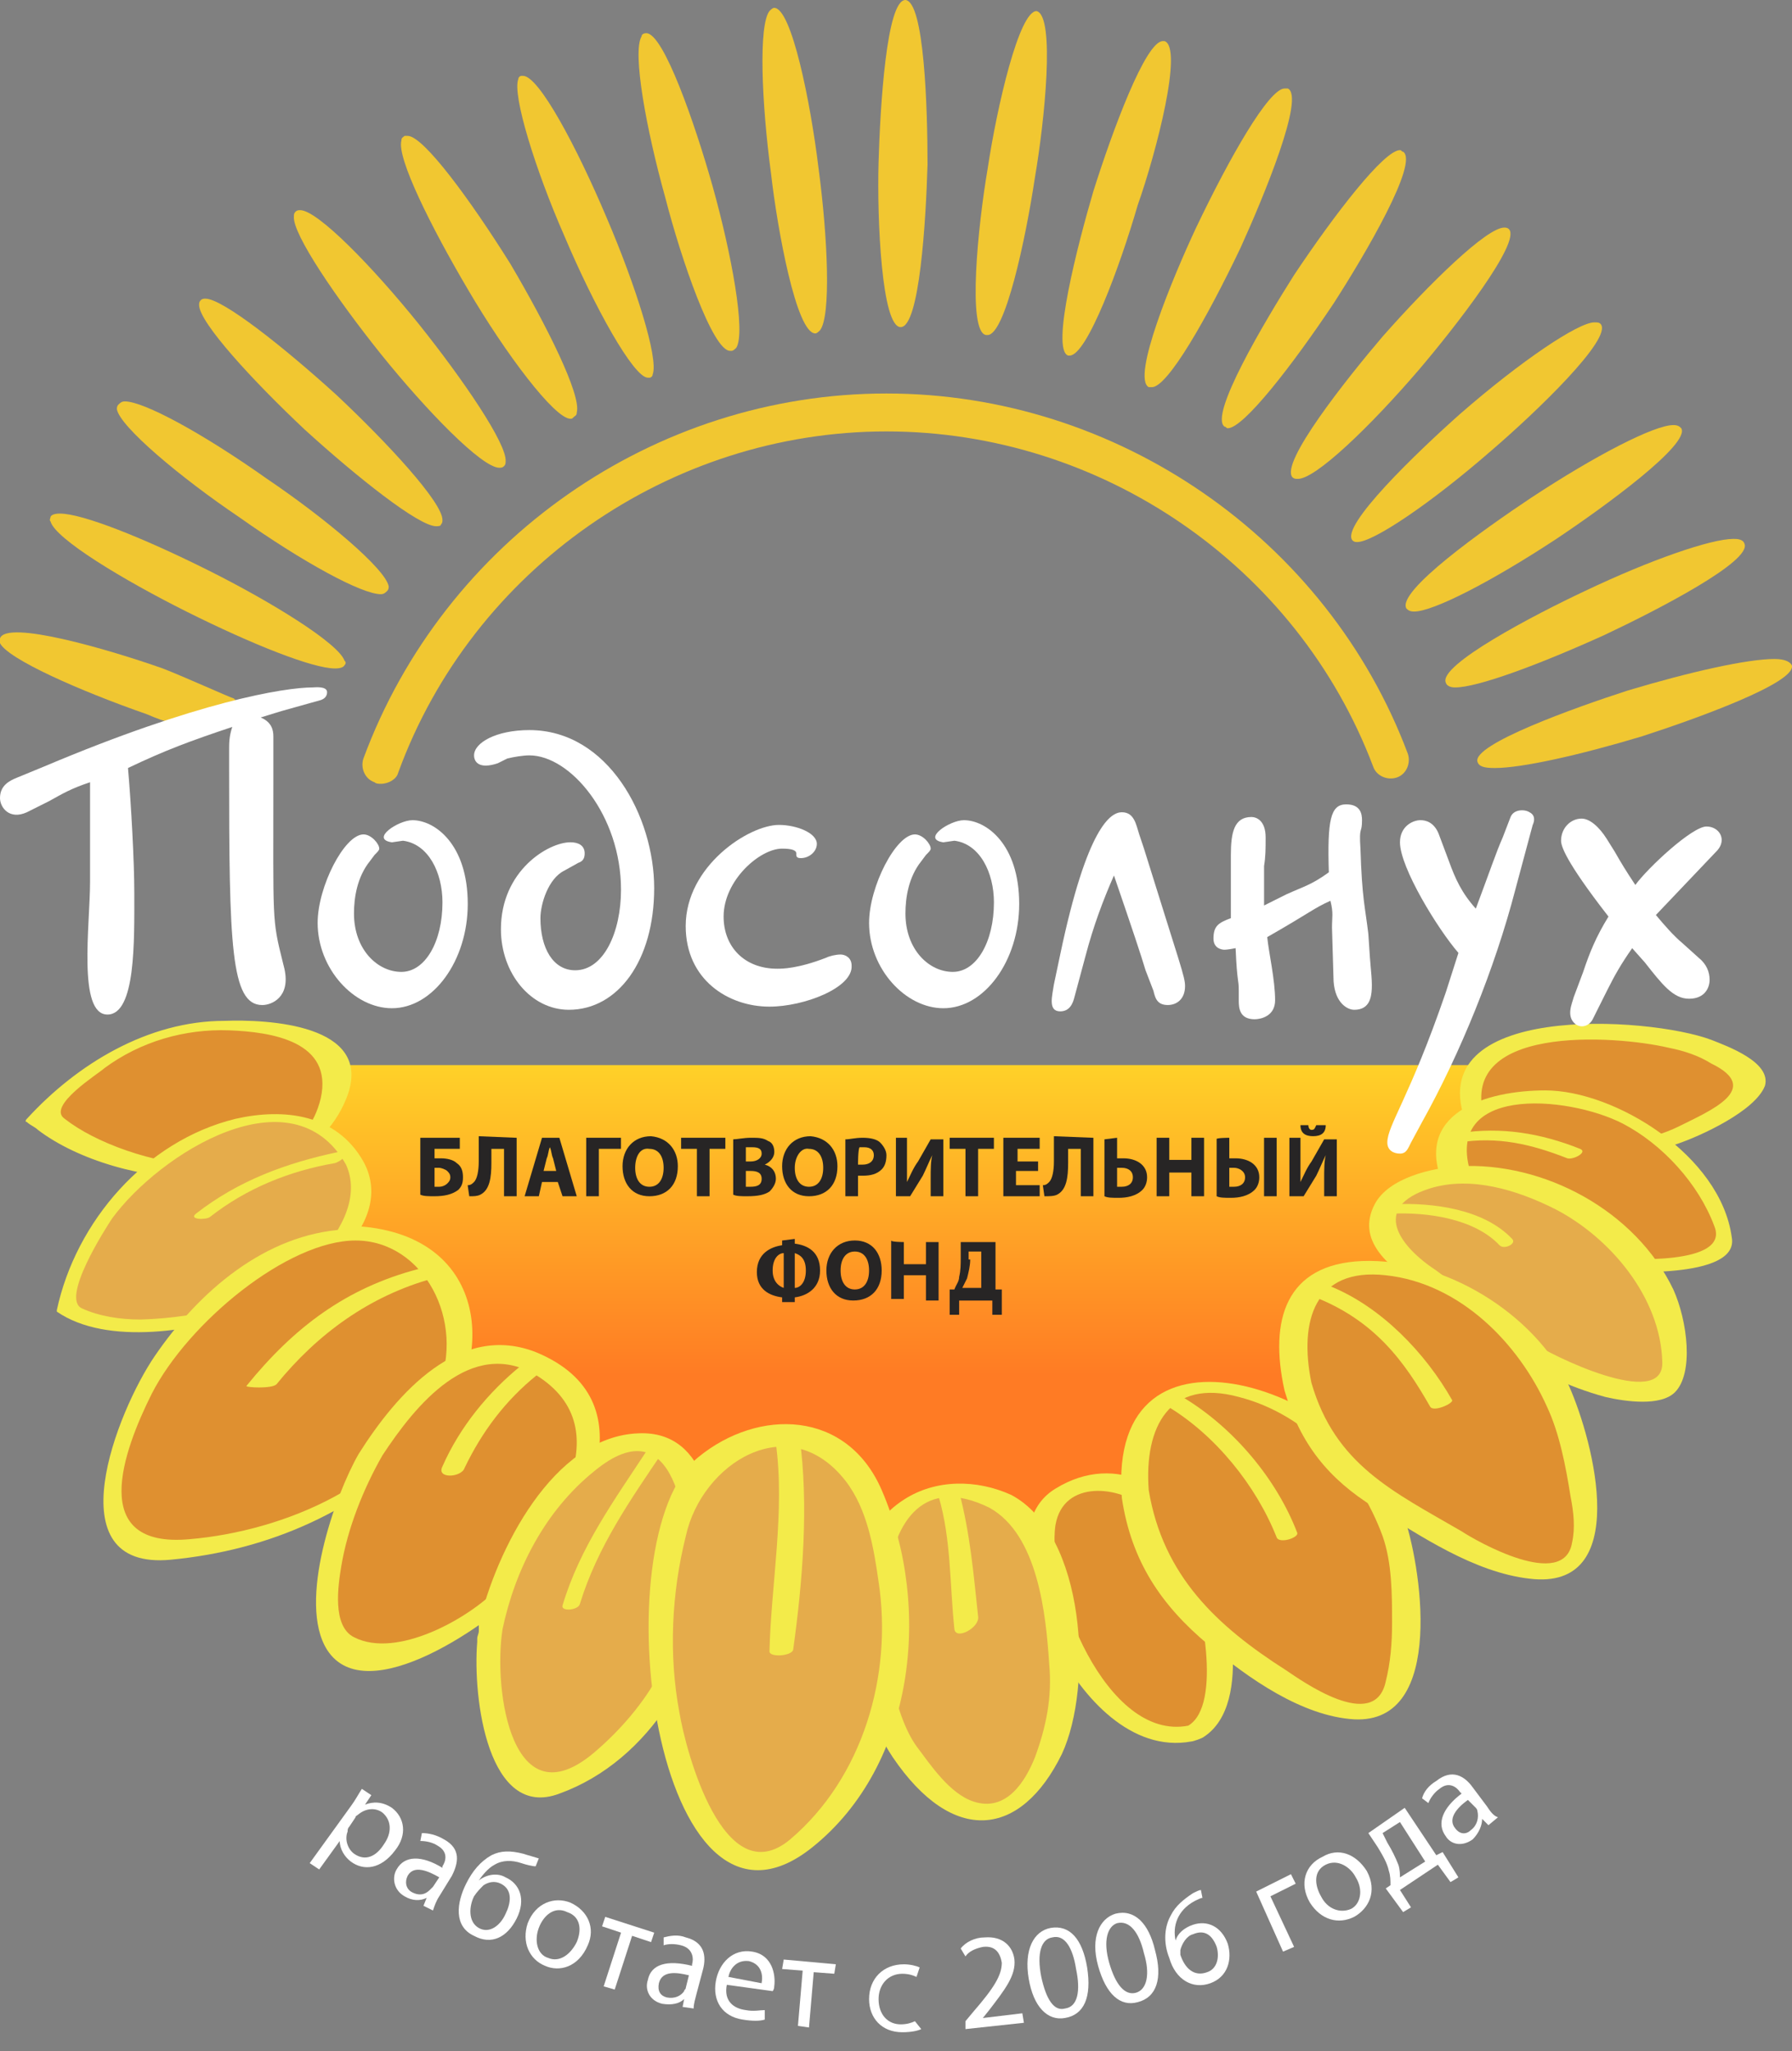 <svg width="90" height="103" viewBox="0 0 90 103" fill="none" xmlns="http://www.w3.org/2000/svg">
<rect x="0" y="0" width="90" height="103" fill="#808080" stroke="none"/>
<path d="M17.618 90.705C17.856 90.387 18.015 90.07 18.174 89.832L18.65 90.149L18.332 90.625C18.729 90.466 19.205 90.466 19.681 90.784C20.316 91.26 20.475 92.133 19.84 92.927C19.126 93.879 18.253 93.958 17.618 93.482C17.301 93.244 17.062 92.847 17.062 92.451L16.031 93.879L15.555 93.561L17.618 90.705ZM17.539 91.736C17.459 91.816 17.459 91.895 17.459 91.974C17.301 92.371 17.459 92.847 17.777 93.085C18.332 93.482 18.888 93.244 19.285 92.609C19.681 92.054 19.681 91.419 19.205 91.022C18.888 90.784 18.412 90.784 18.015 91.101C17.935 91.181 17.856 91.181 17.856 91.26L17.539 91.736Z" fill="white"/>
<path d="M21.269 95.703L21.427 95.306C21.11 95.465 20.713 95.465 20.316 95.227C19.761 94.91 19.681 94.275 19.919 93.878C20.316 93.164 21.189 93.164 22.221 93.799V93.719C22.38 93.481 22.538 93.005 21.983 92.688C21.745 92.529 21.427 92.45 21.11 92.45L21.189 92.053C21.507 92.053 21.904 92.132 22.3 92.37C23.173 92.846 23.015 93.561 22.697 94.195L22.062 95.227C21.904 95.465 21.824 95.703 21.745 95.941L21.269 95.703ZM22.062 94.275C21.507 93.957 20.792 93.64 20.475 94.195C20.316 94.513 20.396 94.83 20.634 94.989C21.03 95.227 21.348 95.148 21.586 94.91C21.665 94.83 21.665 94.83 21.745 94.751L22.062 94.275Z" fill="white"/>
<path d="M26.901 93.722C26.743 93.722 26.425 93.642 26.187 93.563C25.711 93.404 25.235 93.404 24.838 93.642C24.521 93.801 24.203 94.198 24.044 94.436C24.441 94.118 24.997 94.039 25.394 94.277C26.108 94.595 26.425 95.388 25.949 96.341C25.473 97.293 24.679 97.689 23.806 97.213C22.775 96.737 22.933 95.547 23.41 94.595C23.727 93.96 24.124 93.484 24.679 93.166C25.155 92.928 25.632 92.928 26.267 93.087C26.505 93.166 26.822 93.246 27.06 93.325L26.901 93.722ZM25.155 94.595C24.838 94.436 24.521 94.515 24.283 94.674C24.124 94.833 23.965 94.991 23.806 95.23C23.568 95.706 23.489 96.499 24.044 96.817C24.6 97.134 25.155 96.658 25.394 96.102C25.632 95.626 25.79 94.912 25.155 94.595Z" fill="white"/>
<path d="M29.52 97.688C29.044 98.799 28.091 99.037 27.377 98.72C26.584 98.402 26.187 97.529 26.504 96.577C26.901 95.546 27.853 95.228 28.647 95.546C29.52 95.942 29.916 96.815 29.52 97.688ZM27.06 96.815C26.822 97.45 26.98 98.164 27.536 98.323C28.091 98.561 28.647 98.164 28.964 97.529C29.202 96.974 29.202 96.26 28.488 96.022C27.853 95.704 27.298 96.18 27.06 96.815Z" fill="white"/>
<path d="M32.857 97.053L32.698 97.529L31.746 97.212L30.873 99.91L30.318 99.751L31.191 97.053L30.238 96.736L30.397 96.26L32.857 97.053Z" fill="white"/>
<path d="M34.282 100.782L34.361 100.386C34.123 100.624 33.726 100.703 33.25 100.624C32.615 100.465 32.377 99.909 32.536 99.433C32.695 98.64 33.488 98.402 34.758 98.719V98.64C34.837 98.402 34.837 97.846 34.202 97.688C33.885 97.608 33.568 97.608 33.33 97.688V97.291C33.647 97.211 34.044 97.132 34.441 97.291C35.393 97.529 35.472 98.243 35.313 98.878L34.996 100.068C34.917 100.386 34.837 100.624 34.837 100.862L34.282 100.782ZM34.599 99.195C33.964 99.037 33.25 98.957 33.091 99.592C33.012 99.989 33.171 100.227 33.488 100.306C33.885 100.386 34.202 100.227 34.361 99.989C34.361 99.909 34.441 99.909 34.441 99.83L34.599 99.195Z" fill="white"/>
<path d="M36.503 99.672C36.345 100.466 36.821 100.862 37.456 100.942C37.852 101.021 38.17 100.942 38.408 100.942V101.418C38.17 101.497 37.773 101.497 37.297 101.418C36.265 101.259 35.789 100.466 35.948 99.513C36.107 98.561 36.821 97.847 37.773 98.005C38.805 98.164 38.964 99.196 38.884 99.751C38.884 99.91 38.805 99.99 38.805 99.99L36.503 99.672ZM38.249 99.593C38.329 99.196 38.249 98.64 37.614 98.482C36.98 98.402 36.662 98.879 36.583 99.275L38.249 99.593Z" fill="white"/>
<path d="M41.979 98.641L41.9 99.117L40.868 99.038L40.63 101.815L40.075 101.736L40.313 98.959L39.281 98.879L39.361 98.403L41.979 98.641Z" fill="white"/>
<path d="M46.267 101.896C46.108 101.975 45.791 102.054 45.315 102.054C44.283 102.054 43.648 101.34 43.648 100.388C43.648 99.356 44.363 98.642 45.394 98.642C45.712 98.642 46.029 98.721 46.188 98.801L46.029 99.277C45.87 99.198 45.632 99.118 45.315 99.118C44.601 99.118 44.125 99.674 44.125 100.388C44.125 101.181 44.601 101.658 45.236 101.658C45.553 101.658 45.791 101.578 45.95 101.499L46.267 101.896Z" fill="white"/>
<path d="M48.488 101.896V101.499L48.885 101.023C49.916 99.833 50.313 99.198 50.313 98.563C50.234 98.087 49.996 97.69 49.361 97.769C48.964 97.849 48.647 98.007 48.488 98.246L48.25 97.849C48.488 97.531 48.964 97.293 49.44 97.293C50.393 97.214 50.869 97.769 50.948 98.404C51.028 99.198 50.472 99.912 49.678 100.944L49.361 101.34L51.345 101.102L51.424 101.579L48.488 101.896Z" fill="white"/>
<path d="M54.599 98.798C54.837 100.306 54.44 101.179 53.488 101.338C52.615 101.497 51.901 100.782 51.663 99.354C51.425 97.925 51.901 96.973 52.774 96.814C53.726 96.656 54.361 97.37 54.599 98.798ZM52.297 99.275C52.536 100.386 52.932 101.02 53.488 100.862C54.123 100.782 54.281 99.989 54.043 98.878C53.885 97.846 53.488 97.132 52.853 97.291C52.297 97.37 52.059 98.084 52.297 99.275Z" fill="white"/>
<path d="M58.007 97.926C58.404 99.355 58.087 100.307 57.134 100.545C56.261 100.783 55.547 100.148 55.15 98.72C54.754 97.292 55.23 96.339 56.023 96.101C56.976 95.863 57.69 96.577 58.007 97.926ZM55.706 98.561C56.023 99.672 56.499 100.228 57.055 100.069C57.611 99.91 57.769 99.117 57.452 98.085C57.214 97.053 56.738 96.419 56.103 96.577C55.627 96.736 55.389 97.45 55.706 98.561Z" fill="white"/>
<path d="M60.392 95.307C60.313 95.307 60.154 95.387 59.995 95.466C59.122 95.942 58.884 96.736 59.043 97.45C59.122 97.133 59.44 96.815 59.916 96.656C60.63 96.418 61.344 96.736 61.662 97.609C61.9 98.402 61.662 99.275 60.789 99.593C59.916 99.91 59.043 99.434 58.725 98.323C58.408 97.529 58.487 96.736 58.805 96.18C59.043 95.704 59.44 95.387 59.916 95.069C60.075 94.99 60.233 94.911 60.313 94.911L60.392 95.307ZM61.106 97.767C60.868 97.133 60.471 96.895 59.916 97.133C59.598 97.212 59.36 97.609 59.281 97.926C59.281 98.006 59.281 98.085 59.281 98.164C59.519 98.879 59.995 99.275 60.63 99.037C61.106 98.879 61.265 98.323 61.106 97.767Z" fill="white"/>
<path d="M64.836 94.117L65.074 94.594L63.804 95.228L64.994 97.768L64.439 98.006L63.09 94.99L64.836 94.117Z" fill="white"/>
<path d="M68.645 93.957C69.201 94.989 68.724 95.862 68.01 96.259C67.216 96.656 66.344 96.418 65.788 95.545C65.233 94.592 65.55 93.64 66.423 93.243C67.216 92.767 68.089 93.085 68.645 93.957ZM66.344 95.227C66.661 95.862 67.296 96.1 67.851 95.862C68.328 95.624 68.486 94.91 68.09 94.275C67.851 93.799 67.216 93.323 66.582 93.64C65.947 93.957 66.026 94.672 66.344 95.227Z" fill="white"/>
<path d="M70.548 90.784L72.135 93.165L72.453 93.006L73.246 94.276L72.849 94.514L72.214 93.641L70.31 94.91L70.865 95.783L70.469 96.021L69.596 94.831L69.834 94.672C69.834 94.434 69.834 94.196 69.754 93.958C69.675 93.561 69.437 93.165 69.199 92.768L68.723 92.053L70.548 90.784ZM69.675 92.53C69.913 92.927 70.072 93.244 70.23 93.641C70.31 93.879 70.31 94.117 70.31 94.276L71.579 93.482L70.31 91.498L69.437 92.053L69.675 92.53Z" fill="white"/>
<path d="M74.755 91.657L74.438 91.34C74.438 91.657 74.279 92.054 73.961 92.371C73.406 92.768 72.85 92.61 72.612 92.213C72.136 91.578 72.454 90.784 73.406 90.07L73.326 89.991C73.168 89.753 72.771 89.435 72.295 89.832C72.057 89.991 71.819 90.308 71.739 90.546L71.422 90.308C71.501 89.991 71.739 89.673 72.136 89.435C72.93 88.8 73.564 89.197 73.961 89.753L74.675 90.705C74.834 90.943 74.993 91.181 75.231 91.26L74.755 91.657ZM73.723 90.388C73.168 90.784 72.692 91.34 73.088 91.816C73.326 92.133 73.644 92.133 73.882 91.895C74.199 91.657 74.279 91.26 74.199 90.943C74.199 90.864 74.12 90.784 74.12 90.784L73.723 90.388Z" fill="white"/>
<path fill-rule="evenodd" clip-rule="evenodd" d="M15.473 53.487C15.552 55.947 18.409 78.882 42.692 78.882C67.055 78.882 75.308 55.233 75.388 53.487H15.473Z" fill="url(#paint0_linear_7220_63640)"/>
<path fill-rule="evenodd" clip-rule="evenodd" d="M73.885 56.504C71.583 50.949 83.408 50.949 86.741 53.171C88.407 54.282 88.407 54.123 86.979 55.393C86.185 56.028 84.836 56.742 83.884 57.139C81.344 58.17 77.853 57.774 76.504 57.615C75.154 57.377 73.885 56.504 73.885 56.504Z" fill="#DF9030"/>
<path d="M85.946 52.218C82.772 51.028 71.265 50.313 73.646 56.424C74.043 57.456 74.757 57.376 74.836 57.456C77.773 59.439 80.947 58.566 84.201 57.456C85.391 57.059 88.168 55.789 88.644 54.519C88.962 53.329 86.74 52.535 85.946 52.218ZM84.28 56.583C81.661 57.852 77.138 57.932 74.598 56.265C73.011 51.424 81.106 51.98 83.804 52.615C84.597 52.773 85.311 53.011 85.946 53.408C88.565 54.678 85.867 55.789 84.28 56.583Z" fill="#F3EB4A"/>
<path fill-rule="evenodd" clip-rule="evenodd" d="M73.245 59.359C71.817 56.185 74.436 55.074 77.372 54.995C80.388 54.836 83.324 56.582 85.228 58.963C85.863 59.756 87.212 61.582 86.736 62.296C85.546 63.883 81.022 63.724 79.356 63.327C74.991 62.216 73.245 59.359 73.245 59.359Z" fill="#DF9030"/>
<path d="M77.61 54.757C74.674 54.757 70.865 55.867 72.531 59.597C74.118 62.057 77.452 63.565 80.308 63.803C81.261 63.883 87.371 64.279 86.975 62.137C86.419 58.01 81.102 54.757 77.61 54.757ZM80.785 63.168C79.436 63.01 78.245 62.533 77.055 61.899C75.864 61.264 74.674 60.312 73.96 59.2C72.214 54.439 78.721 54.995 81.499 56.423C83.483 57.455 85.308 59.439 86.102 61.581C86.895 63.565 81.657 63.248 80.785 63.168Z" fill="#F3EB4A"/>
<path d="M73.247 57.375C75.231 57.058 76.897 57.455 78.722 58.169C79.04 58.248 79.754 57.852 79.357 57.693C77.373 56.899 75.389 56.582 73.326 56.899C72.929 56.899 72.771 57.375 73.247 57.375Z" fill="#F3EB4A"/>
<path fill-rule="evenodd" clip-rule="evenodd" d="M2.54 56.503C6.349 59.677 15.951 60.153 16.904 54.519C17.459 51.503 12.38 51.503 10.396 51.583C7.46 51.662 3.968 53.805 1.984 56.185L2.54 56.503Z" fill="#DF9030"/>
<path d="M11.268 51.265C7.459 51.265 3.888 53.407 1.349 56.185C1.269 56.264 1.269 56.344 1.349 56.344C1.507 56.502 1.745 56.582 1.904 56.74C5.872 59.756 15.316 60.788 17.458 54.995C18.728 51.423 13.411 51.185 11.268 51.265ZM16.109 55.153C14.839 60.47 6.269 58.566 3.253 56.185C2.301 55.55 4.999 53.883 5.237 53.645C7.062 52.296 9.284 51.661 11.506 51.741C13.649 51.82 16.744 52.296 16.109 55.153Z" fill="#F3EB4A"/>
<path fill-rule="evenodd" clip-rule="evenodd" d="M17.775 58.408C16.744 56.344 13.41 54.519 7.697 58.646C6.586 59.439 5.395 60.868 4.602 62.058C3.808 63.248 3.649 64.439 3.332 65.709C7.062 68.01 19.68 64.677 17.855 58.566L17.775 58.408Z" fill="#E5AC4B"/>
<path d="M18.251 58.328C16.902 55.947 14.283 55.63 11.823 56.185C7.299 57.296 3.808 61.343 2.855 65.787V65.867C5.395 67.613 9.839 66.819 12.696 65.867C15.156 64.994 20.076 61.661 18.251 58.328ZM15.791 63.248C13.569 65.391 9.998 66.184 7.061 66.263C6.03 66.263 4.998 66.105 4.125 65.708C3.014 65.232 5.316 61.661 5.633 61.185C8.014 57.931 14.68 53.725 17.378 58.486C18.172 60.232 16.902 62.137 15.791 63.248Z" fill="#F3EB4A"/>
<path d="M16.984 57.851C14.365 58.407 11.985 59.28 9.842 60.946C9.445 61.264 10.398 61.264 10.556 61.105C12.382 59.677 14.524 58.804 16.826 58.407C17.302 58.248 17.619 57.772 16.984 57.851Z" fill="#F3EB4A"/>
<path fill-rule="evenodd" clip-rule="evenodd" d="M18.255 61.898C20.318 61.977 22.858 63.009 23.175 67.135C23.254 68.484 22.937 69.437 22.223 70.468C20.318 73.484 17.144 75.468 13.969 76.658C12.462 77.134 6.907 78.484 5.796 76.579C4.447 74.198 7.621 68.326 9.843 66.262C11.906 64.278 16.191 61.818 18.255 61.898Z" fill="#DF9030"/>
<path d="M18.016 61.581L17.302 61.739C13.334 61.978 10.001 64.835 7.779 68.088C5.875 70.866 2.7 78.881 8.573 78.325C13.572 77.849 18.016 75.865 21.587 72.215C25 68.564 24.682 62.057 18.016 61.581ZM9.525 77.294C4.367 77.77 6.192 72.85 7.62 69.993C9.446 66.422 14.445 62.295 17.858 62.295C21.27 62.295 23.413 66.342 21.984 69.755C20.08 74.516 14.207 76.897 9.525 77.294Z" fill="#F3EB4A"/>
<path fill-rule="evenodd" clip-rule="evenodd" d="M18.57 73.088C17.459 74.992 14.206 83.007 18.57 82.928C21.824 82.769 24.76 81.103 26.506 78.722C28.252 76.183 30.95 73.088 28.887 70.31C27.776 68.723 24.919 66.977 23.094 68.406C23.173 68.406 19.999 70.628 18.57 73.088Z" fill="#DF9030"/>
<path d="M26.982 67.93C23.094 66.343 19.919 69.994 18.015 73.009C16.825 75.073 14.92 80.469 16.428 82.85C18.412 85.945 24.681 81.501 26.585 79.516C29.522 76.342 32.617 70.311 26.982 67.93ZM24.998 79.755C23.57 81.262 19.919 83.326 17.777 82.215C16.666 81.659 16.983 79.596 17.142 78.644C17.459 76.739 18.253 74.755 19.205 73.089C20.872 70.549 23.649 67.137 26.903 69.041C31.426 71.819 27.458 77.136 24.998 79.755Z" fill="#F3EB4A"/>
<path d="M21.028 63.723C17.378 64.676 14.759 66.66 12.378 69.596C12.299 69.675 13.648 69.755 13.886 69.516C15.95 66.977 18.568 65.073 21.743 64.2C22.536 64.041 22.377 63.644 21.663 63.882L21.028 63.723Z" fill="#F3EB4A"/>
<path d="M26.187 68.565C24.52 69.914 23.092 71.66 22.219 73.644C21.901 74.279 23.171 74.199 23.33 73.723C24.203 71.898 25.393 70.311 26.98 69.041C27.536 68.565 26.583 68.248 26.187 68.565Z" fill="#F3EB4A"/>
<path fill-rule="evenodd" clip-rule="evenodd" d="M24.685 81.58C24.209 83.247 24.447 85.231 24.923 86.739C26.193 90.151 26.907 90.627 29.526 88.881C32.542 86.739 34.526 83.723 35.002 80.152C35.478 76.66 35.002 70.153 30.002 73.248C27.225 74.835 25.003 79.12 24.527 82.215" fill="#E5AC4B"/>
<path d="M32.063 71.978C27.778 72.136 24.921 77.85 24.048 81.58C24.048 81.58 24.048 81.58 24.048 81.659C24.048 81.739 24.048 81.818 24.048 81.897C24.048 82.056 23.968 82.135 23.968 82.294C23.968 82.373 23.968 82.453 23.968 82.453C23.73 85.31 24.524 91.42 28.095 90.071C32.698 88.405 35.475 83.484 35.872 78.882C36.031 76.184 35.634 71.819 32.063 71.978ZM34.523 79.04C34.364 82.691 32.539 85.707 29.841 88.008C25.714 91.5 24.762 84.913 25.238 81.818C25.873 78.802 27.381 75.866 29.841 73.882C33.968 70.47 34.602 76.58 34.523 79.04Z" fill="#F3EB4A"/>
<path fill-rule="evenodd" clip-rule="evenodd" d="M59.913 86.976C61.5 86.5 61.5 80.627 59.992 77.929C59.039 76.263 57.294 73.485 54.04 74.675C49.437 76.263 55.072 88.404 59.913 86.976Z" fill="#DF9030"/>
<path d="M60.628 77.691C59.2 74.755 56.105 72.85 53.01 74.755C50.391 76.342 52.058 80.786 53.089 82.77C54.359 85.23 56.819 88.008 59.835 87.452C59.914 87.452 60.39 87.293 60.47 87.214C63.009 85.547 61.66 79.834 60.628 77.691ZM59.676 86.659C55.55 87.452 52.534 79.675 53.01 76.58C53.407 74.279 56.264 74.596 57.613 75.787C58.565 76.58 59.2 77.85 59.676 79.04C60.311 80.31 61.422 85.627 59.676 86.659Z" fill="#F3EB4A"/>
<path fill-rule="evenodd" clip-rule="evenodd" d="M50.233 75.39C52.614 76.343 53.725 82.136 53.328 85.31C52.931 88.96 50.392 93.166 46.98 89.913C44.44 87.453 43.408 84.516 43.647 81.025C44.123 72.295 50.233 75.39 50.233 75.39Z" fill="#E5AC4B"/>
<path d="M50.79 75.072C49.044 74.278 46.98 74.278 45.393 75.31C41.425 77.849 42.695 85.071 44.838 88.245C47.853 92.689 51.266 92.292 53.329 88.086C54.916 84.674 54.519 77.056 50.79 75.072ZM51.98 88.245C51.504 89.435 50.552 91.022 48.885 90.467C47.695 90.07 46.742 88.642 46.028 87.689C43.727 84.515 43.171 72.532 49.679 75.707C52.139 77.056 52.535 81.103 52.694 83.563C52.853 85.229 52.535 86.737 51.98 88.245Z" fill="#F3EB4A"/>
<path fill-rule="evenodd" clip-rule="evenodd" d="M71.665 64.122C67.856 61.9 69.205 59.361 73.173 58.964C76.982 58.647 81.426 61.186 83.41 64.916C84.6 67.217 84.839 70.312 82.379 69.915C81.188 69.757 77.776 68.804 76.903 68.011C74.919 66.741 71.665 64.122 71.665 64.122Z" fill="#E5AC4B"/>
<path d="M84.041 64.756C82.136 60.788 77.534 58.328 73.249 58.566C71.979 58.646 69.757 59.122 69.043 60.471C68.09 62.296 69.757 63.566 71.106 64.518C74.201 66.899 76.82 69.121 80.629 70.153C81.66 70.391 83.406 70.629 84.121 69.915C85.073 68.962 84.755 66.344 84.041 64.756ZM76.899 67.375C75.312 66.185 73.725 64.995 72.138 63.804C70.312 62.614 68.804 60.63 71.82 59.678C73.883 59.043 76.185 59.757 78.089 60.709C80.867 62.138 83.406 65.153 83.486 68.407C83.565 70.867 77.772 68.01 76.899 67.375Z" fill="#F3EB4A"/>
<path fill-rule="evenodd" clip-rule="evenodd" d="M57.058 74.993C57.613 79.993 61.026 82.294 64.676 84.516C66.819 85.865 69.199 86.818 70.152 84.834C70.786 83.405 70.707 79.993 70.469 78.485C70.072 74.755 67.136 71.184 63.089 69.835C63.009 69.915 56.185 67.613 57.058 74.993Z" fill="#DF9030"/>
<path d="M70.47 76.025C68.248 69.835 55.551 65.232 56.344 75.231C56.82 78.406 58.328 80.627 60.709 82.612C62.693 84.278 65.391 86.183 68.01 86.341C72.692 86.579 71.343 78.406 70.47 76.025ZM69.597 84.437C69.041 87.055 65.312 84.357 64.597 83.881C61.106 81.659 58.407 79.12 57.693 74.834C57.455 71.66 58.725 69.2 62.217 70.152C65.629 71.025 68.248 73.882 69.438 77.136C69.914 78.485 69.914 80.072 69.914 81.501C69.914 82.532 69.835 83.484 69.597 84.437Z" fill="#F3EB4A"/>
<path d="M47.141 75.151C47.776 77.294 47.696 79.595 47.934 81.817C48.014 82.373 49.204 81.738 49.125 81.182C48.886 78.96 48.728 77.056 48.172 74.913C48.014 74.358 47.141 75.151 47.141 75.151Z" fill="#F3EB4A"/>
<path d="M58.646 70.629C61.027 72.057 63.09 74.596 64.122 77.215C64.28 77.533 65.233 77.215 65.153 76.977C64.122 74.279 61.979 71.74 59.519 70.232C59.201 69.994 58.249 70.39 58.646 70.629Z" fill="#F3EB4A"/>
<path d="M69.915 60.947C71.661 60.867 74.041 61.184 75.311 62.534C75.549 62.772 76.184 62.454 75.946 62.216C74.517 60.708 71.978 60.391 69.994 60.47C69.597 60.47 69.439 60.947 69.915 60.947Z" fill="#F3EB4A"/>
<path d="M32.536 72.77C30.87 75.309 29.124 77.69 28.251 80.626C28.172 80.943 29.045 80.864 29.124 80.547C29.997 77.69 31.664 75.309 33.33 72.849C33.648 72.452 32.775 72.531 32.536 72.77Z" fill="#F3EB4A"/>
<path fill-rule="evenodd" clip-rule="evenodd" d="M65.15 69.674C66.34 74.515 69.594 75.309 73.403 77.61C75.387 78.801 78.323 79.515 79.434 77.769C80.149 76.737 79.276 73.325 78.879 71.897C77.927 68.246 74.673 64.516 70.467 63.723C70.467 63.802 63.325 62.373 65.15 69.674Z" fill="#DF9030"/>
<path d="M78.799 69.595C77.053 65.945 72.529 63.167 68.403 63.326C64.594 63.485 63.721 66.262 64.514 69.833C65.308 72.531 66.736 74.277 69.038 75.706C71.339 77.134 74.037 78.959 76.815 79.277C81.973 79.912 80.068 72.452 78.799 69.595ZM78.957 77.452C78.561 79.912 74.117 77.372 73.402 76.896C69.99 74.912 67.054 73.563 65.863 69.436C65.229 66.341 66.022 63.643 69.593 64.04C73.323 64.437 76.259 67.453 77.688 70.627C78.323 71.976 78.64 73.642 78.878 75.15C79.037 75.944 79.116 76.737 78.957 77.452Z" fill="#F3EB4A"/>
<path d="M65.869 65.073C69.043 66.263 70.551 68.406 71.82 70.628C71.979 70.945 73.011 70.469 72.931 70.31C71.582 67.93 69.36 65.628 66.821 64.596C66.583 64.517 65.551 64.914 65.869 65.073Z" fill="#F3EB4A"/>
<path d="M45.473 0C44.52 0 44.203 5.396 44.124 8.174C44.044 11.031 44.282 16.427 45.235 16.427C46.187 16.427 46.504 11.031 46.584 8.253C46.584 5.476 46.425 0.079 45.473 0Z" fill="#F1C731"/>
<path d="M38.883 0.396C38.804 0.396 38.725 0.475 38.645 0.554C38.09 1.269 38.248 5.157 38.725 8.728C39.042 11.506 39.994 16.743 40.947 16.743C41.026 16.743 41.105 16.664 41.185 16.585C41.74 15.87 41.581 11.982 41.105 8.411C40.709 5.157 39.756 0.396 38.883 0.396Z" fill="#F1C731"/>
<path d="M32.46 1.667C32.301 1.667 32.222 1.746 32.222 1.826C31.746 2.619 32.46 6.508 33.412 9.92C34.206 13.015 35.793 17.618 36.666 17.618H36.745C36.825 17.618 36.904 17.538 36.983 17.459C37.459 16.666 36.745 12.777 35.793 9.365C34.92 6.27 33.333 1.667 32.46 1.667Z" fill="#F1C731"/>
<path d="M26.27 3.81H26.191C26.111 3.81 26.032 3.889 26.032 3.968C25.715 4.762 26.905 8.571 28.334 11.825C29.841 15.396 31.825 18.967 32.539 18.967H32.619C32.698 18.967 32.778 18.887 32.778 18.808C33.095 18.015 31.905 14.285 30.476 10.952C28.968 7.381 27.064 3.81 26.27 3.81Z" fill="#F1C731"/>
<path d="M20.476 6.824C20.397 6.824 20.397 6.824 20.317 6.824C20.238 6.904 20.159 6.904 20.159 7.062C19.921 7.935 21.666 11.427 23.492 14.522C25.396 17.776 27.856 21.029 28.65 21.029C28.729 21.029 28.729 21.029 28.808 20.95C28.888 20.871 28.967 20.871 28.967 20.712C29.205 19.839 27.459 16.347 25.634 13.252C23.65 10.078 21.27 6.824 20.476 6.824Z" fill="#F1C731"/>
<path d="M15.077 10.554C14.998 10.554 14.919 10.554 14.839 10.633C14.76 10.713 14.76 10.792 14.76 10.871C14.681 11.744 16.902 14.998 19.125 17.775C21.426 20.632 24.203 23.489 25.076 23.489C25.156 23.489 25.235 23.489 25.314 23.41C25.394 23.33 25.394 23.251 25.394 23.172C25.473 22.299 23.251 19.045 21.029 16.268C18.728 13.411 15.95 10.554 15.077 10.554Z" fill="#F1C731"/>
<path d="M16.904 19.839C14.285 17.458 11.19 14.998 10.317 14.998C10.238 14.998 10.159 14.998 10.079 15.078C10 15.157 10 15.236 10 15.316C10 16.189 12.698 19.125 15.317 21.585C17.936 23.966 21.031 26.426 21.904 26.426C21.983 26.426 22.142 26.426 22.142 26.346C22.221 26.267 22.221 26.188 22.221 26.108C22.221 25.235 19.523 22.299 16.904 19.839Z" fill="#F1C731"/>
<path d="M13.41 24.046C10.156 21.744 7.22 20.157 6.268 20.157C6.109 20.157 6.03 20.237 5.95 20.316C5.871 20.395 5.871 20.475 5.871 20.554C6.03 21.427 9.045 23.966 11.982 25.95C15.235 28.252 18.172 29.839 19.124 29.839C19.282 29.839 19.362 29.759 19.441 29.68C19.521 29.601 19.521 29.521 19.521 29.442C19.362 28.569 16.346 26.03 13.41 24.046Z" fill="#F1C731"/>
<path d="M10.475 28.648C7.142 26.981 4.126 25.791 3.015 25.791C2.936 25.791 2.619 25.791 2.539 25.95C2.539 26.029 2.46 26.108 2.539 26.188C2.777 27.061 6.19 29.124 9.364 30.711C12.697 32.377 15.713 33.568 16.823 33.568C16.903 33.568 17.22 33.568 17.3 33.409C17.379 33.33 17.379 33.25 17.3 33.171C16.982 32.298 13.649 30.235 10.475 28.648Z" fill="#F1C731"/>
<path d="M11.745 35.076C11.666 35.076 9.205 33.965 8.174 33.568C5.476 32.616 0.317 31.108 0 32.06C0 32.139 0 32.219 0 32.298C0.397 33.092 3.968 34.679 7.38 35.869C7.936 36.107 8.174 36.187 8.729 36.345C8.729 36.345 12.142 35.234 11.824 35.155L11.745 35.076Z" fill="#F1C731"/>
<path d="M89.119 33.093C87.77 33.093 84.913 33.727 81.739 34.68C79.04 35.553 73.961 37.378 74.2 38.251C74.279 38.489 74.517 38.568 75.072 38.568C76.421 38.568 79.278 37.934 82.453 36.981C85.151 36.108 90.23 34.283 89.992 33.41C89.912 33.251 89.674 33.093 89.119 33.093Z" fill="#F1C731"/>
<path d="M87.611 27.3C87.532 27.062 87.215 27.062 87.056 27.062C85.945 27.062 82.929 28.093 79.596 29.681C77.057 30.871 72.216 33.41 72.613 34.283C72.692 34.521 73.01 34.521 73.089 34.521C74.2 34.521 77.216 33.41 80.549 31.903C83.247 30.633 88.008 28.173 87.611 27.3Z" fill="#F1C731"/>
<path d="M84.438 21.505C84.359 21.426 84.279 21.346 84.041 21.346C83.089 21.346 80.153 22.854 76.899 24.997C74.518 26.584 70.154 29.679 70.63 30.552C70.709 30.631 70.788 30.71 71.026 30.71C71.979 30.71 74.915 29.203 78.169 27.06C80.549 25.473 84.914 22.299 84.438 21.505Z" fill="#F1C731"/>
<path d="M80.388 16.268C80.308 16.189 80.229 16.189 80.07 16.189C79.277 16.189 76.42 18.094 73.325 20.792C71.182 22.696 67.294 26.426 67.928 27.14C68.008 27.22 68.087 27.22 68.167 27.22C68.96 27.22 71.817 25.315 74.912 22.617C77.134 20.712 81.022 16.983 80.388 16.268Z" fill="#F1C731"/>
<path d="M71.26 18.571C73.085 16.429 76.418 12.143 75.783 11.508C75.704 11.429 75.624 11.429 75.545 11.429C74.672 11.429 71.815 14.207 69.435 16.905C67.609 19.047 64.276 23.253 64.911 23.968C64.991 24.047 65.07 24.047 65.149 24.047C66.022 24.126 68.879 21.349 71.26 18.571Z" fill="#F1C731"/>
<path d="M70.471 7.619C70.391 7.619 70.391 7.539 70.312 7.539C69.518 7.539 67.058 10.713 64.995 13.808C63.487 16.189 60.709 20.871 61.503 21.427C61.582 21.427 61.582 21.506 61.662 21.506C62.455 21.506 64.915 18.332 66.979 15.237C68.566 12.777 71.264 8.174 70.471 7.619Z" fill="#F1C731"/>
<path d="M64.677 4.444C64.598 4.444 64.598 4.444 64.519 4.444C63.725 4.444 61.741 7.936 60.075 11.428C58.884 13.967 56.821 18.967 57.694 19.443C57.694 19.443 57.773 19.443 57.852 19.443C58.646 19.443 60.63 15.951 62.297 12.459C63.487 9.841 65.55 4.841 64.677 4.444Z" fill="#F1C731"/>
<path d="M58.484 2.063H58.404C57.531 2.063 55.865 6.586 54.913 9.602C54.119 12.3 52.77 17.538 53.643 17.855H53.722C54.595 17.855 56.262 13.332 57.135 10.316C58.087 7.618 59.436 2.38 58.484 2.063Z" fill="#F1C731"/>
<path d="M52.06 0.556C51.187 0.556 50.076 5.317 49.6 8.492C49.124 11.269 48.568 16.666 49.521 16.824H49.6C50.473 16.824 51.505 12.063 51.981 8.889C52.457 6.111 53.012 0.794 52.06 0.556Z" fill="#F1C731"/>
<path d="M19.125 39.361C19.046 39.361 18.887 39.361 18.808 39.282C18.331 39.123 18.093 38.568 18.252 38.092C22.299 27.14 32.854 19.76 44.519 19.76C56.106 19.76 66.66 27.061 70.707 37.853C70.866 38.33 70.628 38.885 70.152 39.044C69.676 39.203 69.12 38.965 68.962 38.488C65.152 28.41 55.312 21.665 44.519 21.665C33.647 21.665 23.728 28.569 19.998 38.806C19.919 39.123 19.522 39.361 19.125 39.361Z" fill="#F1C731"/>
<path d="M2.222 38.489C9.92 35.235 14.284 34.521 15.713 34.521C15.792 34.521 16.427 34.441 16.427 34.759C16.427 34.917 16.348 35.076 16.11 35.156L14.126 35.711L13.094 36.029C13.649 36.267 13.729 36.663 13.729 36.981C13.729 37.219 13.729 37.457 13.729 37.695C13.729 38.171 13.729 38.647 13.729 39.044C13.729 46.345 13.649 46.107 14.205 48.329L14.284 48.646C14.602 50.075 13.649 50.471 13.173 50.471C11.586 50.471 11.507 47.456 11.507 38.568V37.695C11.507 37.298 11.507 36.981 11.666 36.505C9.523 37.219 8.253 37.695 6.428 38.568C6.587 40.393 6.745 43.25 6.745 44.837C6.745 47.218 6.825 50.948 5.396 50.948C3.889 50.948 4.523 46.424 4.523 44.282V39.282C3.571 39.599 3.174 39.838 2.46 40.234L1.349 40.79C0.476 41.187 0 40.552 0 40.076C0 39.441 0.476 39.203 0.873 39.044L2.222 38.489Z" fill="white"/>
<path d="M19.683 42.299C18.572 42.14 20 41.188 20.715 41.188C21.826 41.188 23.492 42.378 23.492 45.394C23.492 48.251 21.746 50.631 19.683 50.631C17.778 50.631 15.953 48.648 15.953 46.346C15.953 44.521 17.302 41.902 18.255 41.902C18.651 41.902 19.048 42.378 19.048 42.616C19.048 42.696 18.969 42.775 18.81 42.934L18.572 43.251C17.937 44.045 17.778 45.076 17.778 45.87C17.778 47.695 18.969 48.806 20.159 48.806C21.349 48.806 22.222 47.298 22.222 45.315C22.222 43.807 21.508 42.378 20.238 42.219L19.683 42.299Z" fill="white"/>
<path d="M24.999 38.33C24.047 38.647 23.809 38.25 23.809 37.933C23.809 37.298 24.92 36.663 26.586 36.663C30.554 36.663 32.855 41.028 32.855 44.599C32.855 48.249 31.03 50.709 28.57 50.709C26.666 50.709 25.158 48.884 25.158 46.662C25.158 43.726 27.538 42.297 28.649 42.297C29.046 42.297 29.364 42.456 29.364 42.853C29.364 43.091 29.284 43.25 29.046 43.329L28.332 43.726C27.538 44.123 27.142 45.392 27.142 46.107C27.142 47.614 27.776 48.725 28.887 48.725C30.316 48.725 31.189 46.821 31.189 44.678C31.189 40.948 28.649 37.933 26.586 37.933C26.269 37.933 25.793 38.012 25.475 38.092L24.999 38.33Z" fill="white"/>
<path d="M38.644 50.551C36.58 50.551 34.438 49.202 34.438 46.504C34.438 43.489 37.612 41.425 39.12 41.425C39.992 41.425 41.024 41.822 41.024 42.378C41.024 42.774 40.627 43.092 40.231 43.092C40.151 43.092 39.992 43.092 39.992 42.933V42.854C39.992 42.695 39.755 42.616 39.278 42.616C38.167 42.616 36.342 44.203 36.342 46.028C36.342 47.536 37.374 48.647 39.04 48.647C39.278 48.647 40.072 48.647 41.5 48.091C41.659 48.012 41.977 47.933 42.215 47.933C42.453 47.933 42.77 48.091 42.77 48.488C42.849 49.599 40.389 50.551 38.644 50.551Z" fill="white"/>
<path d="M47.378 42.299C46.267 42.14 47.696 41.188 48.41 41.188C49.521 41.188 51.187 42.378 51.187 45.394C51.187 48.251 49.441 50.631 47.378 50.631C45.474 50.631 43.648 48.648 43.648 46.346C43.648 44.521 44.998 41.902 45.95 41.902C46.347 41.902 46.743 42.378 46.743 42.616C46.743 42.696 46.664 42.775 46.505 42.934L46.267 43.251C45.632 44.045 45.474 45.076 45.474 45.87C45.474 47.695 46.664 48.806 47.854 48.806C49.045 48.806 49.918 47.298 49.918 45.315C49.918 43.807 49.203 42.378 47.934 42.219L47.378 42.299Z" fill="white"/>
<path d="M57.533 48.724C57.295 47.931 56.898 46.74 55.946 43.963C55.39 45.233 54.914 46.502 54.517 48.01L53.962 50.073C53.883 50.391 53.724 50.788 53.248 50.788C52.613 50.788 52.851 49.994 52.93 49.439L53.248 47.931C54.597 41.503 55.787 40.789 56.343 40.789C56.977 40.789 57.057 41.423 57.216 41.9L57.454 42.614C59.279 48.486 59.517 49.042 59.517 49.518C59.517 50.153 59.12 50.47 58.644 50.47C58.089 50.47 58.009 50.073 57.93 49.756L57.533 48.724Z" fill="white"/>
<path d="M64.596 44.916C65.469 44.519 65.865 44.44 66.738 43.805C66.659 41.186 66.818 40.393 67.611 40.393C68.326 40.393 68.405 40.869 68.405 41.186C68.405 41.901 68.246 41.425 68.326 42.615C68.405 45.154 68.564 45.551 68.722 46.9L68.802 48.09C68.881 49.281 69.198 50.709 68.008 50.709C67.691 50.709 67.056 50.392 66.977 49.281L66.897 46.583C66.897 46.027 66.977 45.868 66.818 45.234C65.945 45.63 65.865 45.789 63.644 47.059C63.723 47.852 64.04 49.202 64.04 50.233C64.04 51.027 63.326 51.185 63.009 51.185C62.215 51.185 62.215 50.551 62.215 50.233V49.757C62.215 49.122 62.136 49.44 62.056 47.614C61.66 47.694 61.501 47.694 61.501 47.694C61.342 47.694 60.945 47.614 60.945 47.138C60.945 46.503 61.183 46.345 61.818 46.107C61.818 43.885 61.818 43.329 61.818 42.932C61.818 41.821 61.977 41.028 62.85 41.028C63.088 41.028 63.564 41.186 63.564 42.059C63.564 42.615 63.564 43.012 63.485 43.488C63.485 43.805 63.485 44.281 63.485 45.472L64.596 44.916Z" fill="white"/>
<path d="M72.771 43.25C73.088 44.123 73.406 44.837 74.12 45.63C74.834 43.726 75.151 42.774 75.469 42.059L75.866 41.028C76.024 40.631 76.58 40.631 76.818 40.79C77.135 40.948 77.056 41.266 76.977 41.425L76.104 44.678C75.072 48.646 73.326 52.931 71.422 56.344L70.866 57.375C70.707 57.693 70.628 57.931 70.311 57.931C69.993 57.931 69.676 57.772 69.676 57.375C69.676 56.502 70.787 55.153 72.612 49.837L73.247 47.852C72.215 46.662 70.311 43.567 70.311 42.297C70.311 41.504 70.945 41.187 71.342 41.187C71.58 41.187 72.056 41.266 72.295 41.98L72.771 43.25Z" fill="white"/>
<path d="M81.1 42.774C81.418 43.33 81.656 43.727 82.132 44.441C82.767 43.568 84.989 41.505 85.703 41.505C86.338 41.505 86.735 42.139 86.259 42.695L83.164 45.949C83.561 46.425 84.037 46.98 84.513 47.377L85.306 48.091C85.703 48.409 85.862 48.805 85.862 49.202C85.862 49.599 85.624 50.154 84.83 50.154C84.037 50.154 83.481 49.44 82.608 48.329L81.973 47.615C81.418 48.409 81.1 48.964 80.704 49.758L79.99 51.186C79.831 51.504 79.434 51.662 79.117 51.424C78.64 51.027 78.958 50.392 79.037 50.075L79.513 48.805C79.831 47.853 80.148 47.059 80.783 46.028C78.561 43.171 78.402 42.457 78.402 42.219C78.402 41.584 78.879 41.108 79.434 41.108C79.831 41.108 80.307 41.505 80.704 42.139L81.1 42.774Z" fill="white"/>
<path fill-rule="evenodd" clip-rule="evenodd" d="M40.236 92.532C42.696 90.628 44.204 87.454 44.601 84.517C45.315 79.915 44.521 75.55 42.537 73.328C40.712 71.344 37.617 71.185 35.554 73.328C34.364 74.518 33.49 77.375 33.252 79.2C32.618 84.517 33.649 92.85 38.173 93.405C39.204 93.485 40.236 92.532 40.236 92.532Z" fill="#E5AC4B"/>
<path d="M40.793 92.77C45.952 88.643 46.825 80.707 44.285 74.835C42.539 70.788 38.095 70.708 35.08 73.168C30.08 77.216 32.858 99.118 40.793 92.77ZM42.46 74.359C43.571 75.787 43.888 77.771 44.126 79.438C44.841 84.12 43.333 89.278 39.682 92.373C36.349 95.15 34.445 87.929 34.127 86.024C33.572 83.088 33.73 79.993 34.445 77.136C35.238 73.486 39.603 70.708 42.46 74.359Z" fill="#F3EB4A"/>
<path d="M38.962 72.453C39.438 75.865 38.724 79.595 38.645 82.928C38.645 83.245 39.755 83.166 39.835 82.849C40.311 79.436 40.629 75.548 40.152 72.135C39.994 71.897 38.883 72.135 38.962 72.453Z" fill="#F3EB4A"/>
<path d="M23.093 57.136V57.692H21.824V58.168C21.903 58.168 22.062 58.168 22.141 58.168C22.459 58.168 22.776 58.247 22.935 58.406C23.173 58.565 23.252 58.803 23.252 59.12C23.252 59.438 23.173 59.596 23.014 59.755C22.697 59.993 22.3 60.072 21.824 60.072C21.506 60.072 21.268 60.072 21.109 59.993V57.136C21.189 57.136 23.093 57.136 23.093 57.136ZM21.824 59.596C21.903 59.596 21.982 59.596 22.062 59.596C22.22 59.596 22.379 59.517 22.459 59.438C22.538 59.358 22.617 59.279 22.617 59.12C22.617 58.961 22.538 58.882 22.459 58.803C22.379 58.723 22.141 58.644 22.062 58.644C21.982 58.644 21.903 58.644 21.824 58.644V59.596Z" fill="#272525"/>
<path d="M25.948 57.137V60.073H25.314V57.693H24.679V58.407C24.679 59.121 24.599 59.756 24.123 59.994C23.964 60.073 23.806 60.073 23.568 60.073L23.488 59.518C23.647 59.518 23.726 59.438 23.806 59.359C23.964 59.2 24.044 58.803 24.044 58.327V57.058L25.948 57.137Z" fill="#272525"/>
<path d="M27.221 59.358L27.062 60.072H26.348L27.221 57.136H28.093L28.966 60.072H28.252L28.014 59.358H27.221ZM27.935 58.803L27.776 58.168C27.697 58.009 27.697 57.771 27.617 57.612C27.538 57.771 27.538 58.009 27.459 58.168L27.3 58.803H27.935Z" fill="#272525"/>
<path d="M31.187 57.136V57.692H30.076V60.072H29.441V57.136H31.187Z" fill="#272525"/>
<path d="M34.043 58.565C34.043 59.518 33.488 60.073 32.615 60.073C31.742 60.073 31.266 59.438 31.266 58.565C31.266 57.693 31.821 57.058 32.694 57.058C33.567 57.137 34.043 57.772 34.043 58.565ZM31.901 58.645C31.901 59.2 32.139 59.597 32.615 59.597C33.091 59.597 33.329 59.2 33.329 58.645C33.329 58.089 33.091 57.693 32.615 57.693C32.139 57.613 31.901 58.089 31.901 58.645Z" fill="#272525"/>
<path d="M35.001 57.692H34.207V57.136H36.429V57.692H35.636V60.072H35.001V57.692Z" fill="#272525"/>
<path d="M36.824 57.215C36.983 57.215 37.38 57.136 37.697 57.136C38.094 57.136 38.332 57.136 38.57 57.295C38.808 57.374 38.888 57.612 38.888 57.85C38.888 58.088 38.729 58.327 38.411 58.485C38.729 58.565 38.967 58.803 38.967 59.199C38.967 59.438 38.808 59.675 38.649 59.834C38.411 59.993 38.094 60.072 37.538 60.072C37.221 60.072 36.983 60.072 36.824 59.993C36.824 60.072 36.824 57.215 36.824 57.215ZM37.459 58.327H37.697C38.015 58.327 38.253 58.168 38.253 57.93C38.253 57.692 38.094 57.612 37.776 57.612C37.618 57.612 37.538 57.612 37.459 57.612V58.327ZM37.459 59.596C37.538 59.596 37.618 59.596 37.697 59.596C38.015 59.596 38.253 59.517 38.253 59.199C38.253 58.882 38.015 58.803 37.697 58.803H37.459V59.596Z" fill="#272525"/>
<path d="M42.059 58.565C42.059 59.518 41.503 60.073 40.63 60.073C39.757 60.073 39.281 59.438 39.281 58.565C39.281 57.693 39.837 57.058 40.71 57.058C41.583 57.137 42.059 57.772 42.059 58.565ZM39.916 58.645C39.916 59.2 40.154 59.597 40.63 59.597C41.106 59.597 41.344 59.2 41.344 58.645C41.344 58.089 41.106 57.693 40.63 57.693C40.233 57.613 39.916 58.089 39.916 58.645Z" fill="#272525"/>
<path d="M42.457 57.215C42.695 57.215 42.933 57.136 43.33 57.136C43.727 57.136 44.044 57.215 44.203 57.374C44.362 57.533 44.52 57.771 44.52 58.009C44.52 58.327 44.441 58.565 44.282 58.723C44.044 58.961 43.727 59.041 43.33 59.041C43.251 59.041 43.171 59.041 43.092 59.041V60.072H42.457V57.215ZM43.092 58.485C43.171 58.485 43.251 58.485 43.33 58.485C43.647 58.485 43.886 58.327 43.886 58.009C43.886 57.771 43.727 57.612 43.409 57.612C43.251 57.612 43.171 57.612 43.171 57.612C43.092 57.692 43.092 58.485 43.092 58.485Z" fill="#272525"/>
<path d="M45.552 57.136V58.009C45.552 58.485 45.552 58.961 45.552 59.358C45.71 59.041 45.869 58.644 46.107 58.327L46.742 57.215H47.377V60.072H46.742V59.199C46.742 58.723 46.742 58.327 46.821 58.009C46.663 58.327 46.504 58.723 46.345 59.041L45.71 60.072H44.996V57.136H45.552Z" fill="#272525"/>
<path d="M48.489 57.692H47.695V57.136H49.917V57.692H49.124V60.072H48.489V57.692Z" fill="#272525"/>
<path d="M52.057 58.803H51.026V59.517H52.216V60.072H50.391V57.136H52.216V57.692H51.105V58.327H52.136V58.803H52.057Z" fill="#272525"/>
<path d="M54.914 57.137V60.073H54.28V57.693H53.645V58.407C53.645 59.121 53.565 59.756 53.089 59.994C52.931 60.073 52.692 60.073 52.454 60.073L52.375 59.518C52.534 59.518 52.613 59.438 52.692 59.359C52.851 59.2 52.931 58.803 52.931 58.327V57.058L54.914 57.137Z" fill="#272525"/>
<path d="M56.104 57.136V58.168C56.183 58.168 56.342 58.168 56.421 58.168C57.056 58.168 57.611 58.485 57.611 59.12C57.611 59.358 57.532 59.596 57.373 59.755C57.056 60.072 56.58 60.152 56.183 60.152C55.865 60.152 55.627 60.152 55.469 60.072V57.215L56.104 57.136ZM56.104 59.596C56.183 59.596 56.262 59.596 56.342 59.596C56.659 59.596 56.897 59.438 56.897 59.12C56.897 58.803 56.659 58.644 56.342 58.644C56.262 58.644 56.183 58.644 56.104 58.644V59.596Z" fill="#272525"/>
<path d="M58.725 57.136V58.247H59.836V57.136H60.471V60.072H59.836V58.882H58.725V60.072H58.09V57.136H58.725Z" fill="#272525"/>
<path d="M61.739 57.136V58.168C61.818 58.168 61.977 58.168 62.056 58.168C62.691 58.168 63.246 58.485 63.246 59.12C63.246 59.358 63.167 59.596 63.008 59.755C62.691 60.072 62.215 60.152 61.818 60.152C61.501 60.152 61.263 60.152 61.104 60.072V57.215C61.025 57.136 61.739 57.136 61.739 57.136ZM61.739 59.596C61.818 59.596 61.897 59.596 61.977 59.596C62.294 59.596 62.532 59.438 62.532 59.12C62.532 58.803 62.215 58.644 61.977 58.644C61.897 58.644 61.818 58.644 61.739 58.644V59.596ZM64.119 57.136V60.072H63.484V57.136H64.119Z" fill="#272525"/>
<path d="M65.313 57.136V58.009C65.313 58.486 65.313 58.962 65.313 59.358C65.472 59.041 65.631 58.644 65.869 58.327L66.504 57.216H67.138V60.073H66.504V59.2C66.504 58.724 66.504 58.327 66.583 58.009C66.424 58.327 66.266 58.724 66.107 59.041L65.472 60.073H64.758V57.136H65.313ZM65.71 56.502C65.71 56.66 65.79 56.74 65.869 56.74C66.028 56.74 66.028 56.66 66.107 56.502H66.583C66.583 56.898 66.345 57.057 65.948 57.057C65.551 57.057 65.313 56.898 65.313 56.502H65.71Z" fill="#272525"/>
<path d="M39.916 62.215V62.453C40.551 62.533 41.186 62.85 41.186 63.802C41.186 64.675 40.551 65.072 39.916 65.151V65.389H39.281V65.151C38.647 65.072 38.012 64.755 38.012 63.882C38.012 62.929 38.726 62.612 39.281 62.533V62.295L39.916 62.215ZM39.361 62.929C39.123 62.929 38.805 63.167 38.805 63.802C38.805 64.358 39.123 64.596 39.361 64.675V62.929ZM39.916 64.675C40.154 64.675 40.472 64.437 40.472 63.802C40.472 63.167 40.154 63.009 39.916 62.929V64.675Z" fill="#272525"/>
<path d="M44.281 63.801C44.281 64.754 43.726 65.309 42.853 65.309C41.98 65.309 41.504 64.674 41.504 63.801C41.504 62.929 42.059 62.294 42.932 62.294C43.805 62.294 44.281 62.929 44.281 63.801ZM42.218 63.801C42.218 64.357 42.456 64.754 42.932 64.754C43.408 64.754 43.647 64.357 43.647 63.801C43.647 63.246 43.408 62.849 42.932 62.849C42.456 62.849 42.218 63.246 42.218 63.801Z" fill="#272525"/>
<path d="M45.393 62.373V63.484H46.504V62.373H47.139V65.309H46.504V64.04H45.393V65.23H44.758V62.294C44.758 62.373 45.393 62.373 45.393 62.373Z" fill="#272525"/>
<path d="M49.997 62.374V64.755H50.314V66.025H49.838V65.31H48.172V66.025H47.695V64.755H47.933C48.013 64.517 48.172 64.358 48.172 64.12C48.251 63.803 48.251 63.485 48.251 63.168V62.374H49.997ZM48.727 63.247C48.727 63.564 48.648 63.882 48.568 64.199C48.489 64.358 48.41 64.517 48.33 64.675H49.282V62.85H48.648V63.247H48.727Z" fill="#272525"/>
<defs>
<linearGradient id="paint0_linear_7220_63640" x1="45.392" y1="78.88" x2="45.392" y2="53.501" gradientUnits="userSpaceOnUse">
<stop offset="0.387" stop-color="#FF7B24"/>
<stop offset="1" stop-color="#FFD128"/>
</linearGradient>
</defs>
</svg>
